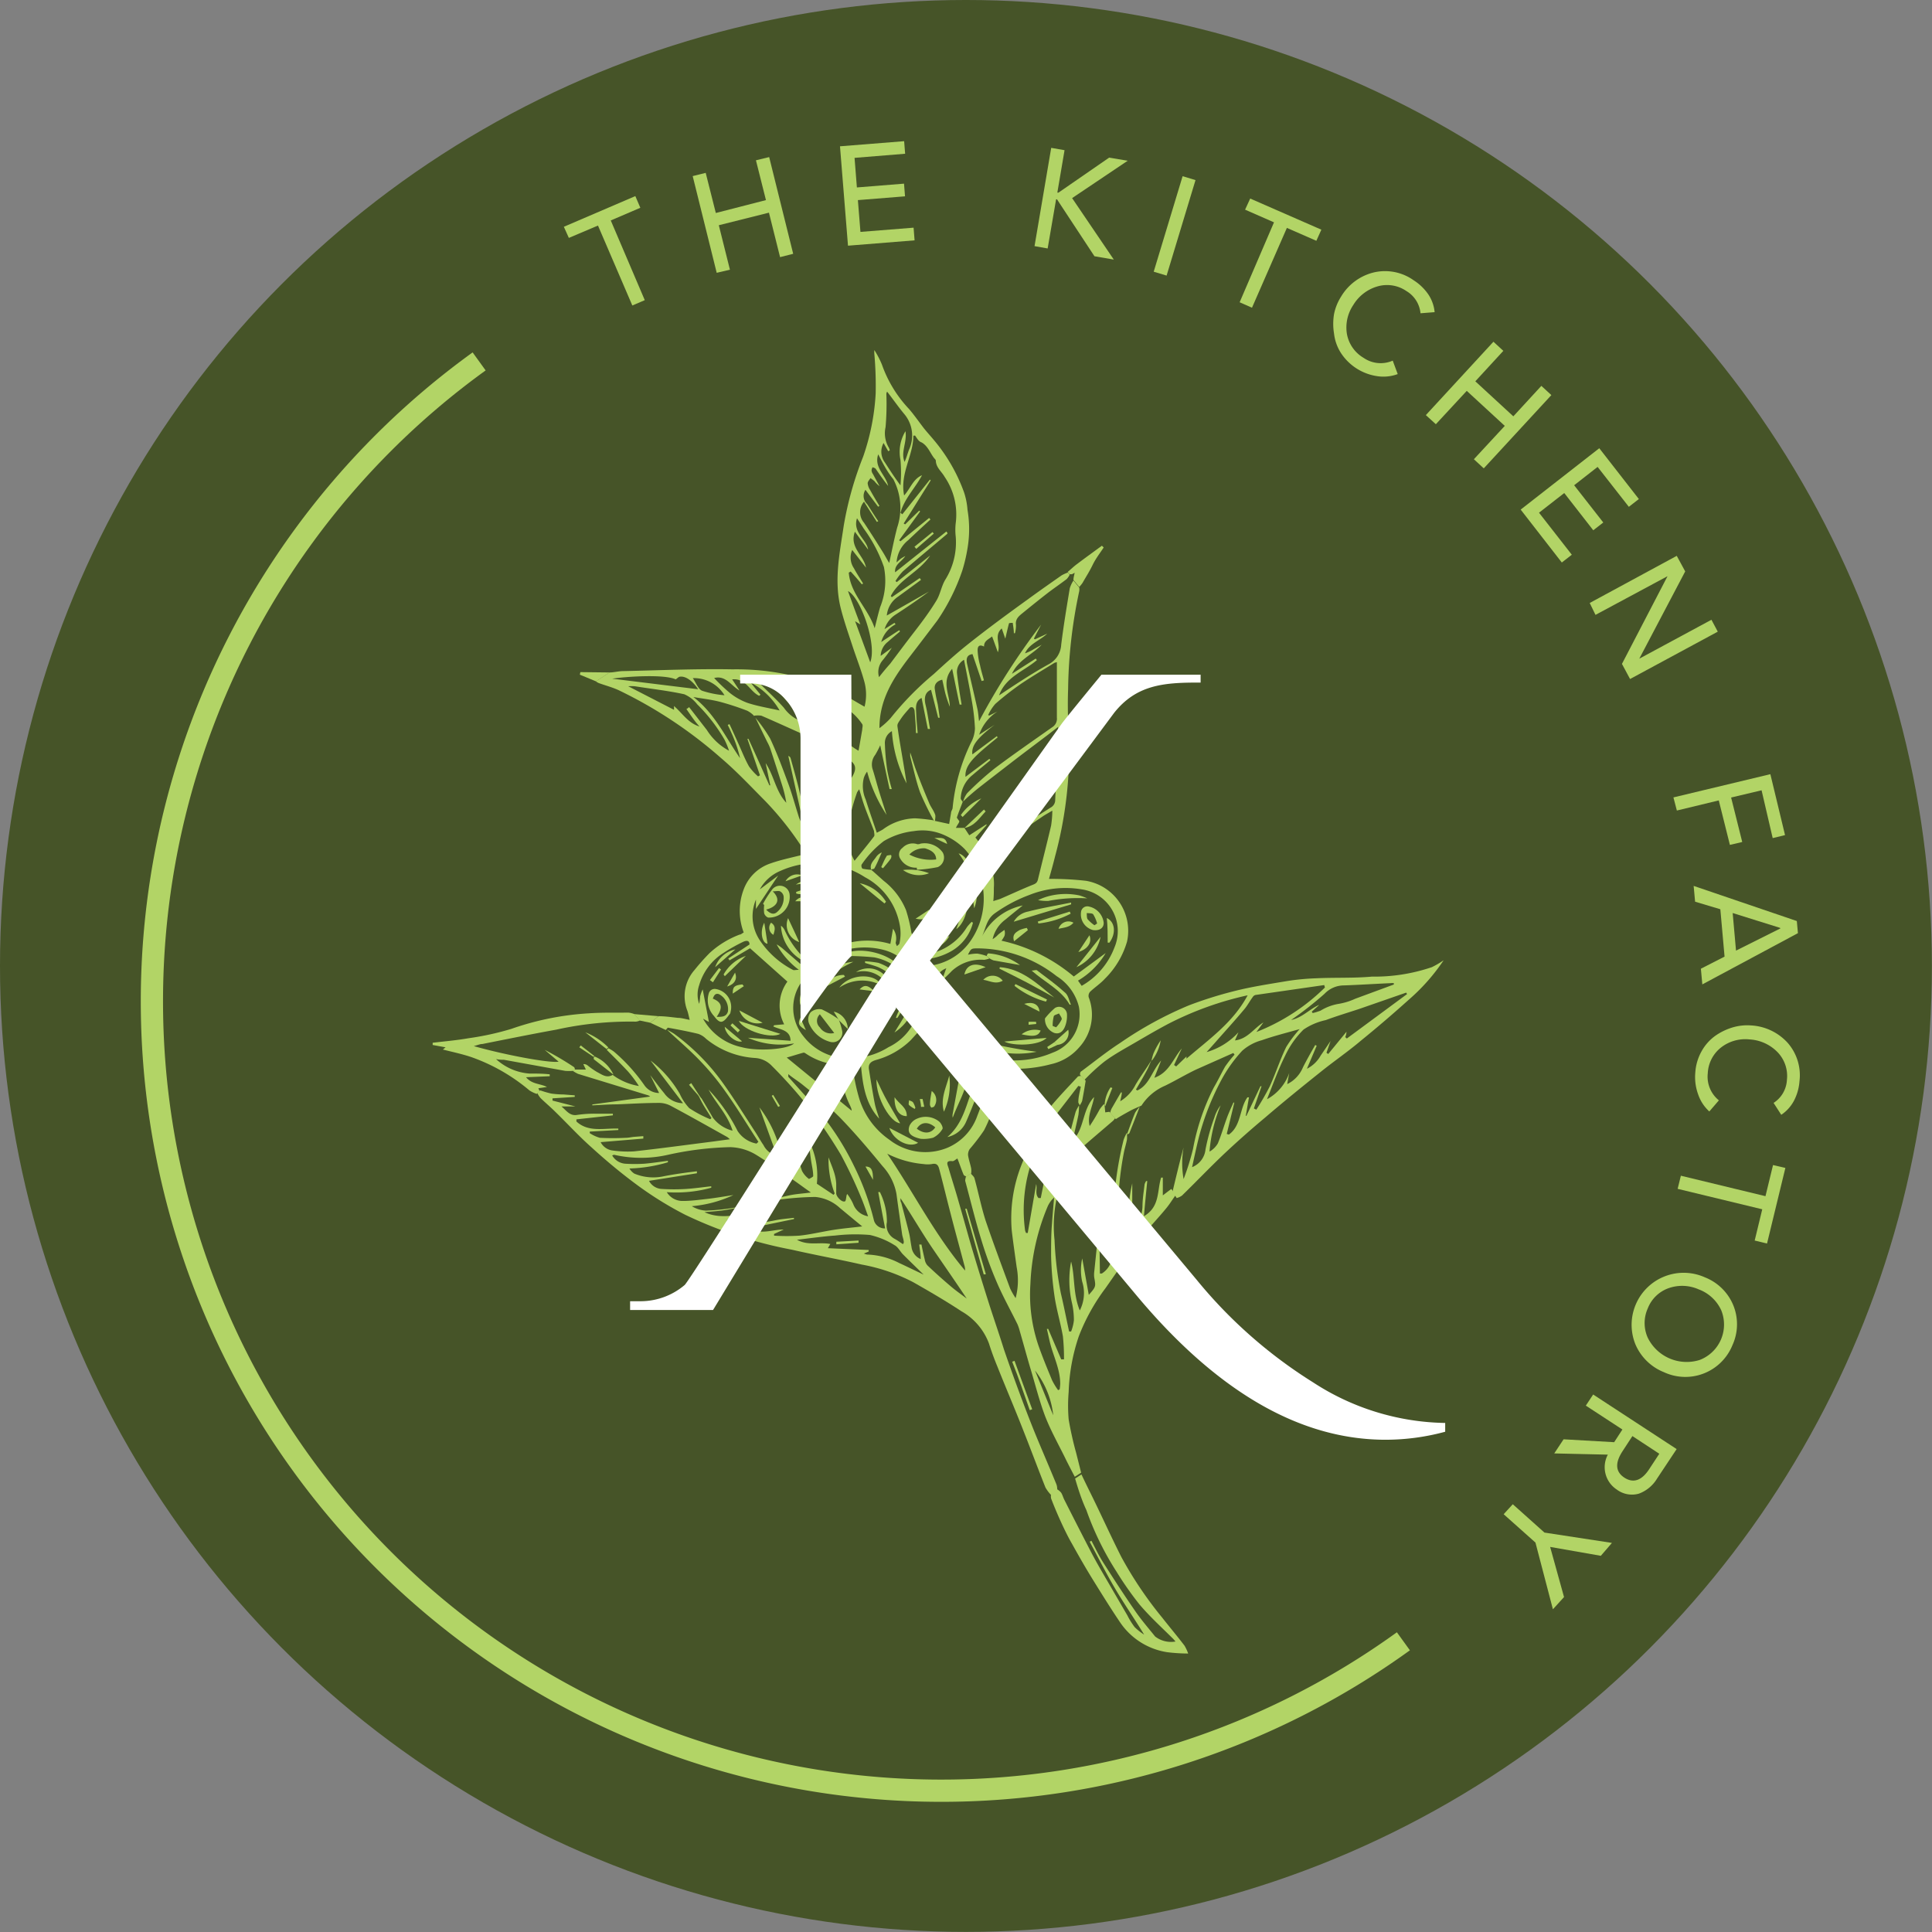 <svg xmlns="http://www.w3.org/2000/svg" xmlns:xlink="http://www.w3.org/1999/xlink" viewBox="0 0 173.79 173.79"><rect x="0" y="0" width="173.79" height="173.79" fill="#808080" stroke="none"/><defs><style>.cls-1{fill:#465428;}.cls-2{clip-path:url(#clip-path);}.cls-3{fill:#b2d466;}.cls-4{fill:none;stroke:#b2d466;stroke-miterlimit:10;stroke-width:2px;}.cls-5{fill:#fff;}</style><clipPath id="clip-path"><circle class="cls-1" cx="86.89" cy="86.89" r="86.89"/></clipPath></defs><g id="Layer_2" data-name="Layer 2"><g id="Layer_1-2" data-name="Layer 1"><circle class="cls-1" cx="86.89" cy="86.89" r="86.89"/><g class="cls-2"><path class="cls-3" d="M59.23 91.41c.59.0 1.17.09 1.75.15.33.0.66.11 1.06.18-.08-.32-.13-.58-.21-.82a3.57 3.57.0 01.64-3.66 19.8 19.8.0 011.36-1.53 8.35 8.35.0 012.7-1.66c.12.0.23-.12.37-.19a5.46 5.46.0 010-3.88 3.89 3.89.0 012.43-2.34c1-.35 2.12-.57 3.19-.85a28.15 28.15.0 00-3.66-4.73c-1.32-1.33-2.6-2.7-4-3.89a40.42 40.42.0 00-9.2-6.1c-.58-.27-1.21-.43-1.81-.65a1.28 1.28.0 01-.25-.15l1.23-.8c.39.0.77-.11 1.15-.12 3.3-.07 6.61-.22 9.92-.16a22.39 22.39.0 018.63 1.58c1.11.48 2.14 1.17 3.24 1.78a4.45 4.45.0 000-2.18c-.3-1.12-.73-2.19-1.09-3.29s-.78-2.29-1.07-3.46c-.6-2.47-.07-4.92.29-7.37a30.49 30.49.0 011.74-6.18 20.68 20.68.0 001.13-5.69 32.84 32.84.0 00-.12-3.57 2.48 2.48.0 010-.34 8.25 8.25.0 01.68 1.3 11.23 11.23.0 002.44 4c.48.56.9 1.17 1.35 1.75.29.36.61.71.9 1.06a15.37 15.37.0 012.7 4.69 6.43 6.43.0 01.31 1.57 10.36 10.36.0 010 3.47 14.49 14.49.0 01-.47 2 18.42 18.42.0 01-2.24 4.48c-.83 1.1-1.66 2.19-2.5 3.28-1.43 1.87-2.72 3.8-2.71 6.41a6.93 6.93.0 001-.9A27.29 27.29.0 0184 60.63c1-.92 2.06-1.88 3.15-2.74 1.75-1.39 3.55-2.71 5.34-4 1-.73 2-1.43 3-2.13a3.68 3.68.0 01.57-.26l.16.2a1.59 1.59.0 01-.27.39c-.57.44-1.17.84-1.74 1.28-.76.59-1.5 1.19-2.24 1.79-.33.27-.65.53-.58 1.05a2.8 2.8.0 01-.09.75H91.2c0-.3-.06-.6-.1-.93-.13.0-.33.0-.34.05-.12.45-.22.9-.33 1.37-.1-.28-.19-.56-.32-.92-.74.66-.07 1.41-.35 2.14-.19-.52-.34-.95-.52-1.42-.31.26-.74.4-.72.91-.37-.19-.59-.09-.58.35a6.15 6.15.0 00.22 1.34c.09.45.23.9.35 1.35l-.21.06c-.27-.81-.55-1.62-.82-2.42-.55.07-.57.47-.49.86.3 1.36.63 2.71.93 4.07.08.36.1.74.15 1.11a63 63 0 015.58-8.69L93 57.45l.1.06L94.2 57c-.65.62-1.6.89-2 1.77a3.68 3.68.0 00.8-.38L93.7 58c-.88.91-2.11 1.38-2.67 2.61l2.14-1.37.1.14c-1.17 1-2.81 1.52-3.4 3.17 1.5-1 2.92-1.94 4.43-2.78a2.12 2.12.0 001.16-1.79c.21-1.69.49-3.38.77-5.06a2.79 2.79.0 01.33-.7l.52.63a1 1 0 010 .33 44.34 44.34.0 00-1 8.81c-.06 1.63.0 3.27.09 4.9A36.35 36.35.0 0194.9 77.06c-.17.7-.37 1.39-.54 2a28 28 0 013.32.17 4.56 4.56.0 013.7 5.47 7.69 7.69.0 01-2 3.35c-.39.43-.9.76-1.32 1.16a.56.56.0 00-.13.49 4.35 4.35.0 01-.85 4.51 4.69 4.69.0 01-2.55 1.52 12.26 12.26.0 01-4.6.33c0 .26-.1.49-.12.71a11.4 11.4.0 01-1.3 4.92 18.07 18.07.0 01-1.28 1.67.91.91.0 00-.15.56c.06.4.2.78.28 1.18a1.79 1.79.0 010 .46l-.44.28c-.08-.06-.21-.09-.24-.17-.2-.47-.37-1-.56-1.46-.17.1-.32.25-.45.24-.68-.08-.42.35-.34.63.29 1 .62 2 .92 3.08.44 1.49.84 3 1.29 4.5s.87 2.85 1.32 4.28 1 3 1.45 4.45c.44 1.28.9 2.57 1.37 3.84s1 2.67 1.55 4 1.22 2.88 1.81 4.32a1.46 1.46.0 01.06.51l-.57.4a3.32 3.32.0 01-.49-.66c-.66-1.66-1.28-3.33-1.94-5-.78-2-1.6-3.91-2.38-5.87-.28-.68-.54-1.38-.76-2.08a5.57 5.57.0 00-2.48-2.9c-1.41-.93-2.87-1.78-4.33-2.61a16.25 16.25.0 00-4.64-1.59c-2.09-.48-4.21-.86-6.3-1.34a38.84 38.84.0 01-9.58-3.14 31.57 31.57.0 01-4.05-2.48c-1.52-1.1-3-2.33-4.37-3.58-1.13-1-2.16-2.13-3.25-3.19-.43-.43-.9-.82-1.33-1.24a2.15 2.15.0 01-.3-.46l.26-.24a9.1 9.1.0 001 .29 8.17 8.17.0 001.11.08l1 .08v.14l-2 .13v.2l2.07.53h-1.26c.47.4.75.87 1.41.76a10.8 10.8.0 011.61-.11c.54.0 1.07.0 1.6.0v.15l-3.28.36v.19c1.08 1 2.48.59 3.77.64v.13l-2.57.14v.14a3.23 3.23.0 00.91.42 22.44 22.44.0 002.32.0c.27.0.53-.07.8-.09l.79-.06v.22l-3.84.32a1.4 1.4.0 001 .74 9.74 9.74.0 002 .09c2.36-.26 4.71-.58 7.07-.88l1.55-.21a1.84 1.84.0 00-.23-.2c-1.69-.94-3.38-1.9-5.09-2.81a2.27 2.27.0 00-1-.26c-1.29.0-2.57.08-3.85.13-.74.0-1.47.06-2.2.09v-.08l5.21-.71-.15-.1L52 96.6a3.17 3.17.0 01-.47-.27l.17-.12h1l-.23-.49a.55.55.0 01.39.12 7 7 0 00.86.6c.43.22.86.57 1.39.25h0a5.44 5.44.0 002.36 1 10.79 10.79.0 00-1-1.33c-.62-.66-1.26-1.29-1.89-1.92l.15-.15a4.19 4.19.0 01.5.31 16 16 0 012.72 3 1.62 1.62.0 001.34.72l-.8-1.61c.46.6.84 1.13 1.26 1.63a2.1 2.1.0 001.69.9l-2.92-3.84a10.18 10.18.0 012.63 3A4.68 4.68.0 0062 99.68a10.65 10.65.0 001.89 1l.11-.11c-.22-.36-.46-.72-.68-1.09s-.35-.65-.52-1l.32.35c.34.57.68 1.14 1 1.7a3.18 3.18.0 001.78 1.18c-.47-1.49-1.52-2.48-2.16-3.7a15.56 15.56.0 012.61 3.73 2.6 2.6.0 001.7 1.13s.07-.06.17-.16c-1-1.52-1.93-3.08-3-4.57A23.27 23.27.0 0063 95.45c-.95-1-2-1.88-3-2.82a6.84 6.84.0 01.65.37 19.67 19.67.0 014.39 4.44c1 1.4 1.94 2.91 2.89 4.37.26.4.48.81.75 1.2a1.79 1.79.0 001 .89l.15-.09-1.52-4.2a10.73 10.73.0 012 4.43 1.31 1.31.0 001.27 1l-.72-3 .23-.06c.16.44.34.88.48 1.34.2.65.33 1.33.57 2a2.07 2.07.0 00.63.73s.39-.18.38-.26c0-.51-.14-1-.21-1.53s-.1-.75-.14-1.13H73a6.92 6.92.0 01.48 3.35l1.5 1 .1-.13a8.65 8.65.0 01-.55-3.24c.21.58.4 1 .54 1.49a3.77 3.77.0 01.15.89c0 .29.0.58.0.86s.5.82.77.72c.11.0.12-.37.17-.57l.05-.1a4.54 4.54.0 01.54.91 1.73 1.73.0 001.34 1.1c-.2-.55-.35-1-.56-1.52a41.79 41.79.0 00-1.88-4 44.75 44.75.0 00-3.12-4.56 42.16 42.16.0 00-3.1-3.45 2.27 2.27.0 00-1.5-.71 7.7 7.7.0 01-4.41-1.72 1.86 1.86.0 00-.71-.45c-.9-.22-1.82-.39-2.74-.56.0.0-.12.14-.18.21L58.5 92zm13.87-29-1.36-.55v.1l.9 1.34-.11.07c-.82-.58-1.15-1.81-2.5-1.86l1.27 1.75-.15.12c-.93-.69-1.35-2.13-2.9-2 0 .07.09.1.14.15.71.7 1.45 1.38 2.12 2.13A3.35 3.35.0 0072 64.85a8 8 0 011.21.6l2 1a2.14 2.14.0 00-.08-.34 9.48 9.48.0 00-2-3.71 2.55 2.55.0 01.52.45c.52.76 1 1.54 1.5 2.31.36.55.68 1.13 1.08 1.64a4.89 4.89.0 001 .73c.13-.73.23-1.31.33-1.89.0-.17.08-.38.0-.5a5 5 0 00-1.88-1.68c.36.71.64 1.29.93 1.87a18.58 18.58.0 00-1.4-1.87 3.21 3.21.0 00-1.74-1.22C73.24 62.23 73.06 62.16 73.1 62.45zm-5.31 1.94a2.31 2.31.0 00-.58-.42 24.15 24.15.0 00-2.45-.8c-.78-.2-1.59-.29-2.39-.43 1.92 1.46 2.88 3.61 4.2 5.5a11.14 11.14.0 00-.47-1.55c-.19-.49-.42-1-.64-1.44l.16-.07c.26.55.51 1.11.76 1.66.33.72.61 1.46 1 2.15a5.22 5.22.0 00.81.89l.17-.1c-.37-1.09-.75-2.19-1.13-3.28h.1q.95 2.1 1.88 4.18h.08l-.42-2c.76 1.14.91 2.55 1.86 3.57a10.52 10.52.0 00-.38-1.59c-.35-1.1-.7-2.21-1.07-3.31a4.35 4.35.0 00-.27-.58l-1.06-2.17a13.35 13.35.0 011.33 1.88c.59 1.26 1.08 2.57 1.56 3.87.38 1 .67 2.08 1 3.12a3.2 3.2.0 00.17.43l.19-.06Q71.56 70.9 70.91 68a.31.31.0 01.21.21c.26.94.53 1.88.76 2.83.27 1.15.48 2.33.77 3.48a6.67 6.67.0 00.59 1.2l.21-.07c-.26-1.48-.52-3-.79-4.43h.13A17.85 17.85.0 0174 77h.53a3.61 3.61.0 00.3-.69A3.55 3.55.0 0075.08 75c-.2-1.32-.47-2.64-.77-4s-.64-2.51-1-3.75a1.46 1.46.0 00-.75-1.06c-1.36-.6-2.7-1.22-4.07-1.81A2.07 2.07.0 0067.79 64.39zM86.64 72.1a2.18 2.18.0 01.36-.75 27.9 27.9.0 012.5-2.25c1.69-1.27 3.43-2.47 5.16-3.69a.89.89.0 00.41-.85c0-1.07.0-2.14.0-3.21.0-.59.0-1.17.0-1.79l-.21.06c-1 .62-2 1.21-3 1.88a25.58 25.58.0 00-2.33 1.82 4.08 4.08.0 00-.64 1l.09.05.75-.37a4 4 0 00-1.65 2.09l1.39-.89c-1.55 1.18-2.11 1.88-2 2.66l2.2-1.64.07.11c-.61.51-1.24 1-1.82 1.55-.84.8-1.12 1.38-1.07 2L89 68.26l.09.12c-.53.45-1.08.88-1.6 1.33a2.83 2.83.0 00-1.07 2.1c0 .11.12.22.18.32-.18.47-.37.94-.53 1.42.0.0.11.17.2.28s-.15.33-.28.64h.76v0l.44.67 1.55-1v.09l-1 1.11 1 1.24c.86-.63 1.69-1.27 2.54-1.85 1.06-.72 2.14-1.39 3.22-2.08a.77.77.0 00.42-.68c.05-1.39.14-2.78.21-4.17.0-.76.0-1.53.06-2.42l-.93.72c-1.13.86-2.26 1.7-3.37 2.56s-2 1.54-3 2.33C87.43 71.37 87 71.74 86.64 72.1zm-8.27 6.14c.38.32.74.66 1.13 1a6.4 6.4.0 012 2.63 13.88 13.88.0 01.48 2c0 .11.15.27.25.28a2.65 2.65.0 002.66-.84 1.24 1.24.0 01.33-.21l.09.17c-.73 1.34-2 1.37-3.36 1.32.0.1-.07.17-.09.25a2.25 2.25.0 000 .26 6.8 6.8.0 003.54-.91 2 2 0 01-1.52 1.09 15.07 15.07.0 01-1.91.2 1.4 1.4.0 00-.33.19c.11.08.22.21.34.22a5.25 5.25.0 005-2.49 3.89 3.89.0 01.43-.48l.11.09a4.13 4.13.0 01-2 2.58 5.61 5.61.0 01-3.32.68c.25.27.53.65.79.64a5.26 5.26.0 004.25-2.18 6.67 6.67.0 00-.46-8.35A6 6 0 0084.65 75a4.77 4.77.0 00-2.44-.24 6.74 6.74.0 00-2.71.9 9.07 9.07.0 00-2 2.12.41.41.0 00.08.36A5 5 0 0078.37 78.24zM88.76 86l.25.22a2.81 2.81.0 01-.48.12 3.86 3.86.0 00-2.91 1c-.28.3-.59.58-.92.91l.42-1.15a1.58 1.58.0 00-1 1.2 4.6 4.6.0 000 1.29 5.06 5.06.0 003 4.74 8.68 8.68.0 007.57.36 3.67 3.67.0 002.36-4.13 4.52 4.52.0 00-2-2.75A11.61 11.61.0 0088 85.31c-.64.0-.64.0-.93.57a4 4 0 01.83-.1A4.23 4.23.0 0188.76 86zM84 73.82l1.38.3c.06-.34.11-.66.17-1 0-.15.12-.28.14-.43a17.15 17.15.0 011.64-5.86 2.94 2.94.0 00.37-1.3 18.71 18.71.0 00-.3-2.58c-.2-1.19-.45-2.37-.68-3.6a1.24 1.24.0 00-.63 1.25c.06.58.15 1.14.23 1.71l.18 1.07h-.18c-.22-1-.43-2.07-.67-3.22-1 1.16-.22 2.3-.21 3.41a10.24 10.24.0 01-.4-1.18c-.1-.41-.18-.81-.28-1.25-.46.11-.71.39-.68.79a14.19 14.19.0 00.27 1.42c.07.4.12.81.18 1.21h-.14c-.21-.83-.42-1.67-.64-2.51-.52.2-.65.7-.49 1.36s.27 1.44.4 2.16h-.2c-.19-.93-.37-1.85-.56-2.79-.62.33-.5.92-.48 1.46s.08 1.13.13 1.7h-.16c0-.67-.07-1.34-.12-2a.48.48.0 00-.15-.3.3.3.0 00-.25.0c-.28.32-.57.63-.82 1s-.35.49-.32.71c.17 1.25.4 2.48.6 3.72.08.47.15.94.22 1.4a11.77 11.77.0 01-1.32-4.7 1.2 1.2.0 00-.63 1.15 20.69 20.69.0 00.21 2.36 16.81 16.81.0 00.41 1.7h-.2c-.28-1.28-.55-2.56-.84-3.94a9.23 9.23.0 01-.45.86 1.41 1.41.0 00-.22 1.34c.2.63.36 1.26.55 1.89s.46 1.44.69 2.17A13.28 13.28.0 0178 69.41a1.89 1.89.0 00-.3.58 3 3 0 00.17 1.92c.31 1 .67 2 1 3 .26-.14.41-.21.55-.3a5.05 5.05.0 012.89-1 15.41 15.41.0 011.65.18zM68 80.92a3.89 3.89.0 00.32 3.62 8 8 0 003 2.7c.09.06.26.0.54.0a7.16 7.16.0 01-2-2.29 3.72 3.72.0 01.64.46c.48.42 1 .86 1.45 1.26.09.08.28.0.43.0v-.17a3.79 3.79.0 01-2.13-3.23 1 1 0 01.33.4 8.51 8.51.0 001.82 2.58c.07.06.23.0.34.07a1.3 1.3.0 000-.34 4.77 4.77.0 00-.23-.55c.82.47.8.42 1.57.11a17.13 17.13.0 012.4-.76 7.26 7.26.0 013.61.13c.09-.48.16-.92.24-1.37a1.5 1.5.0 01.24 1.25c0 .1.07.21.11.32.08-.08.21-.16.23-.25a4.11 4.11.0 000-1.78 6.07 6.07.0 00-3.1-4.17 8 8 0 00-7.61-.57A3.72 3.72.0 0068.35 80L70 78.76l-2 3zM83.36 92c-.51.55-1 1.09-1.45 1.58a7.16 7.16.0 01-3.08 1.76c-.52.15-.75.37-.66.89.16 1 .32 2 .51 3 .09.47.27.93.41 1.4-1.28-1.38-1.49-3.13-1.65-4.87-.72.0-.78.0-.68.62a16.8 16.8.0 00.56 2.53A7 7 0 0080 102.52a5.24 5.24.0 005.26.71 4.85 4.85.0 002.66-2.88 11.59 11.59.0 00.85-4c0-.52-.18-.66-.65-.66.0.14-.07.27-.1.39s-.09.24-.15.42c-.28-1.25-.28-1.25-.85-1.25.44 2-.69 3.57-1.32 5.29a.82.82.0 010-.35c.28-1.55.58-3.09.83-4.64.11-.69.0-.78-.79-1l-.21.85h-.15c-.16-.24-.44-.48-.45-.72a1.83 1.83.0 00-.74-1.45 2 2 0 01-.39-.59zm-.71-1.2a4.42 4.42.0 00-3.19-5.36 6.75 6.75.0 00-7.37 2.91 4 4 0 00.17 4.85 5.09 5.09.0 004.09 2 6.58 6.58.0 003.57-1A5 5 0 0082.65 90.76zm-.36-51.61h-.13c0 1.8-1.23 3.41-.83 5.38.58-.65.81-1.49 1.61-1.82-.61 1.15-1.59 2.1-1.94 3.38l.17.13 2.48-3.12.07.07-2.43 3.88.13.08 1.27-1.24.08.07L80.88 48.6l.12.09 2.58-2.1.12.14c-.68.62-1.36 1.25-2 1.86a2.79 2.79.0 00-1.05 2c.19-.17.28-.26.39-.34a3.1 3.1.0 01.4-.23c-.35.52-1 .77-.92 1.46l4.61-3.67.09.12s0 .06.0.08c-1.33 1.13-2.68 2.24-4 3.38a5 5 0 00-.67.88l.12.09 3-2.39c-1 1.5-2.75 2.11-3.54 3.64l.09.11L82.73 52l.12.16c-.69.51-1.37 1-2.08 1.52a2.29 2.29.0 00-1 1.69l3.8-2.16c-1 .74-2 1.42-3 2.07a2.4 2.4.0 00-1 1.31l.89-.56.1.13a2.57 2.57.0 00-1.29 1.59c.59-.39 1.1-.73 1.62-1.06l.07.11c-.36.31-.74.62-1.1.94A1.66 1.66.0 0079.22 59l1-.73a11.78 11.78.0 01-.86 1.17 1.64 1.64.0 00-.29 1.47c.33-.42.65-.81 1-1.2.75-1 1.5-2 2.22-2.93s1.36-1.8 1.94-2.75c.35-.57.45-1.3.8-1.88a6.34 6.34.0 00.94-3.89 5.35 5.35.0 010-1.2 6 6 0 00-1-4.17c-.27-.48-.77-.83-.79-1.45.0-.08-.1-.17-.16-.24-.36-.47-.55-1.07-1.11-1.4C82.6 39.7 82.47 39.38 82.29 39.15zm-19.6 66.21v.14l-4.31.68a1.37 1.37.0 001.17.73 17.47 17.47.0 002.17.0c.76-.05 1.51-.16 2.26-.24v.13a11.84 11.84.0 01-4 .4 1.65 1.65.0 001.45.79c.72.0 1.44-.1 2.16-.18s1.59-.23 2.38-.35a10.94 10.94.0 01-3.74 1 2.73 2.73.0 001.28.4 20.7 20.7.0 003.14-.37c1.46-.28 2.89-.69 4.34-1 .59-.13 1.21-.16 1.95-.26-.61-.43-1.12-.81-1.64-1.17-1.07-.74-2.12-1.5-3.22-2.18a4.73 4.73.0 00-2.39-.73 28.59 28.59.0 00-5.61.69 10.89 10.89.0 01-4.82.0s-.1.0-.19.06a1.48 1.48.0 001.18.74 13.91 13.91.0 001.71.0c.71-.06 1.41-.17 2.12-.26v.13a13.31 13.31.0 01-3.46.56 1.39 1.39.0 00.44.46 4.42 4.42.0 002.64.24C60.72 105.61 61.7 105.48 62.69 105.36zM97.3 88.68a6.69 6.69.0 002.94-3.43A3.79 3.79.0 0097.3 80a8.75 8.75.0 00-4.72.51 13.12 13.12.0 00-3.07 1.63c-.82.57-.83 1.45-1.23 2.2A5.33 5.33.0 0192 81.45c-.47.38-1 .8-1.55 1.26a3 3 0 00-1.16 1.77 2.09 2.09.0 00.49-.4c.18-.16.38-.29.57-.43a.86.86.0 010 .55 3.26 3.26.0 01-.26.42 15.07 15.07.0 016.5 3.22l2.87-2.11a7 7 0 01-2.49 2.48zM70.54 92.14a3.66 3.66.0 01.29-3.84l-3.36-3-1.85 1.09-.11-.17 1.91-1.26c0-.42-.33-.35-.57-.24a15.06 15.06.0 00-1.77 1 5.12 5.12.0 00-2.19 2.91 2.58 2.58.0 000 1.67 3.85 3.85.0 00.09-.67 3 3 0 01.23-.63l.56 2.93-.53-.3a5.22 5.22.0 003.49 2.57c1.38.38 4.1.22 4.7-.34a7.23 7.23.0 01-4.15-.51l3.83.27c0-1-1-1-1.55-1.29l.08-.11zm.88 17.41v.11l-3.78.78v.16c.92.43 1.87.0 2.86.0l-.87.4v.15a17.57 17.57.0 002.29.0c1.05-.11 2.09-.37 3.13-.53.79-.12 1.58-.19 2.51-.3-.74-.6-1.38-1.14-2-1.65a3.78 3.78.0 00-2.22-1 26.51 26.51.0 00-3.77.32c-1.38.21-2.73.57-4.11.82-.69.13-1.4.16-2.09.23 1.74.8 3.48.0 5.23.0l-3.2.71V110a3.31 3.31.0 001.86.25c.77-.13 1.52-.31 2.28-.44C70.2 109.66 70.81 109.62 71.42 109.55zm9.81 2.37.07-.15c0-.24-.11-.48-.15-.73-.17-1.21-.35-2.43-.51-3.64a5 5 0 00-1.25-2.5c-1.23-1.5-2.5-3-3.85-4.39-1-1-2.18-2-3.29-2.89-.42-.35-.9-.63-1.34-1 0 .14.0.2.0.24.89 1 1.79 2 2.67 3a24.43 24.43.0 013.23 5 23.6 23.6.0 011.81 4.94 1 1 0 001 .7c-.21-1.09-.42-2.18-.62-3.27h.15a6 6 0 01.63 2.7 1.37 1.37.0 00.7 1.51C80.77 111.6 81 111.77 81.23 111.92zm13.43-39c-.38.23-.66.37-.91.55-1.48 1-3 2.1-4.44 3.14-.36.26-.55.52-.3 1a4.69 4.69.0 01.39 2.25c0 .38.0.75-.05 1.2.28-.1.49-.14.69-.23.95-.41 1.89-.85 2.86-1.24.26-.1.39-.19.46-.45.39-1.62.81-3.24 1.19-4.87A9.45 9.45.0 0094.66 72.93zM79.81 103.78c2.37 3.49 4.27 7.28 7 10.51a1.38 1.38.0 00-.07-.5c-.41-1.55-.84-3.1-1.24-4.66-.34-1.3-.65-2.61-1-3.92-.08-.34-.21-.61-.67-.5a2.43 2.43.0 01-.76.0A8.86 8.86.0 0179.81 103.78zM79 40.87c-.41 1.19.69 1.85.89 2.84-.4-.5-.75-1-1.12-1.54-.06-.08-.19-.1-.28-.14a.69.69.0 00-.09.3.68.68.0 00.13.32c.19.36.39.72.59 1.08a2 2 0 01-.46-.45 3.38 3.38.0 00-.36-.27c-.09.15-.25.31-.25.46a1.31 1.31.0 00.21.59c.27.49.57 1 .85 1.45l-.12.07-1.14-1.52A1 1 0 0078 45.34c.33.5.63 1 1 1.54l-.12.07-1.16-1.82a1.45 1.45.0 000 1.89c.58.87 1.13 1.74 1.68 2.62.22.35.4.71.59 1 .23-1.06.44-2.13.71-3.17a5.57 5.57.0 00-.34-4.36C79.78 42.41 79.4 41.64 79 40.87zm-2.34 8.6a1.7 1.7.0 00.15 1.64c.25.47.55.92.83 1.38l-.12.07c-.32-.39-.65-.77-1-1.15l-.17.1c.15 1.92 1.72 3.18 2.33 5 .18-.72.32-1.31.49-1.89A6.3 6.3.0 0079.51 51a13.17 13.17.0 00-1.82-3.46c-.18-.29-.37-.57-.6-.92-.41 1.29.87 1.89 1 2.82l-1.19-1.61c-.52 1.42.8 2.11 1 3.23zM81 43.66a13.24 13.24.0 000-2.29 3.58 3.58.0 01.45-2.58c.16 1-.45 1.88-.08 2.76.17-.36.26-.74.4-1.1a3 3 0 00-.44-3.22c-.53-.64-1-1.32-1.53-2a.56.56.0 00-.07.19 24.12 24.12.0 01-.07 3 2.53 2.53.0 00.3 1.86 1.55 1.55.0 01.08.23l-.14.08-.42-.74a1.62 1.62.0 00.12 1.75C80 42.21 80.41 42.87 81 43.66zm2.09 71c-.68-.66-1.28-1.24-1.87-1.83-.26-.27-.44-.66-.75-.82a7.12 7.12.0 00-2.22-.92 15.41 15.41.0 00-3.11.05c-1.12.08-2.23.24-3.45.38 1 .56 2 .19 3 .38l-.22.38 3.67.16v.14l-.43.18a1.57 1.57.0 00.28.09 6.75 6.75.0 012.89.76l.37.17zm-21.3-50.9.2-.15 1.59 2.05a5.32 5.32.0 002 1.87 7.26 7.26.0 00-.41-1 15.09 15.09.0 00-2.45-3.17 2.94 2.94.0 00-1.17-.91c-1.47-.32-3-.49-4.45-.72a4.46 4.46.0 00-.59.0l4.12 2.12v-.34c.76.65 1.26 1.53 2.29 1.84C62.47 64.86 62.11 64.31 61.74 63.77zM76.61 99.91c0-.17-.09-.33-.15-.48a7.33 7.33.0 01-.78-3.35c0-.1-.22-.29-.34-.3a6 6 0 01-2.75-.94c-.1-.06-.23-.17-.31-.15-.53.14-1 .3-1.51.44zM81 107.78c0 .22.0.31.07.4.23.91.48 1.81.7 2.72.1.41.14.84.22 1.25a1.37 1.37.0 00.83 1.11c0-.48-.09-.89-.13-1.31h.2c.09.45.18.89.29 1.33a1.07 1.07.0 00.24.54c.69.66 1.41 1.3 2.14 1.92.44.37.91.7 1.4 1.07-1-1.5-2-2.94-3-4.4S82.07 109.39 81 107.78zM73.45 66.69c.06.2.09.33.13.45a13.59 13.59.0 01.57 1.5c.36 1.33.67 2.67 1 4a5.52 5.52.0 00.22.65c.56-1.2-.12-2.24.0-3.19l.49 1.18c.28-.49.48-.9.72-1.28.55-.87.45-1.31-.43-1.81S74.43 67.23 73.45 66.69zM77.29 71a2.78 2.78.0 00-.19.27 19.8 19.8.0 00-.61 2.07 5.05 5.05.0 00.38 4.09c.59-.73 1.19-1.45 1.75-2.19.08-.1.0-.34.0-.49-.28-.75-.59-1.49-.86-2.24C77.58 72 77.45 71.52 77.29 71zM65.86 61.11l.66 1c-.76-.42-1.23-1.39-2.28-1.12a16.12 16.12.0 001.41 1.34 5.63 5.63.0 001.6.9c.91.3 1.86.45 2.88.68a6.58 6.58.0 00-2.61-2.52c.29.37.59.73.89 1.1l-.12.1C67.44 62.2 67.12 61 65.86 61.11zm12.42-1.53c.63-1.64-.88-5.85-2-6.41.36 1 .72 2 1.11 3l-.47-.29zM62.8 62c-.48-.74-1.12-1.2-1.63-1.13-.12.0-.23.14-.39.24-1.07-.49-4.57-.24-5.71-.06zM62.32 61c.29.42.48 1 .85 1.14a8.74 8.74.0 002 .4A3.22 3.22.0 0062.32 61zM76 75.83h-.17c0 .35.0.7.0 1s.07.5.62.47z"/><path class="cls-3" d="M86.89 105.84l.44-.28c.11.15.29.27.33.44.35 1.26.6 2.55 1 3.8.68 2 1.45 4.06 2.2 6.09a6.36 6.36.0 00.5.88 6.33 6.33.0 00.09-2.8c-.15-1.09-.31-2.18-.44-3.28a13.07 13.07.0 01.8-5.71 33.18 33.18.0 011.36-3.06l1.09-.73c-.06.15-.09.32-.16.47a25 25 0 00-1.14 2.4 13.57 13.57.0 00-.75 6.62 1.09 1.09.0 00.09.23h.15c.25-1.47.51-2.94.76-4.4.11.44-.13.89.21 1.26h.2c.28-1.39.55-2.78.83-4.17h.16l-.14 1.73c.88-.7.71-1.78 1.13-2.67.0.32.0.58.06.84.16-.07.21-.13.23-.21.29-1.09.57-2.19.87-3.28a3.28 3.28.0 01.31-.58v-.06a8.87 8.87.0 01-.06.9c-.14.69-.31 1.38-.46 2.07h.16c.83-1.06.7-2.58 1.71-3.66-.15.92-.64 1.7-.4 2.61a16.53 16.53.0 00.9-1.5 4.12 4.12.0 01.38-.47l.06.09.06.65.38-.05.51.57a1.43 1.43.0 01-.19.24c-.87.75-1.76 1.5-2.63 2.26a7.59 7.59.0 00-1.94 3 12 12 0 00-.69 5.47 31 31 0 00.57 4.8c.27 1.13.49 2.28.74 3.42h.18a3.85 3.85.0 00.25-1 7 7 0 00-.16-1.51 9 9 0 01-.09-3.78c.36 1.37.16 2.89.78 4.4a3.41 3.41.0 00.22-2.58 4.81 4.81.0 010-2.1l.59 3.28c.65-.74.64-.74.49-1.57a2.1 2.1.0 010-.5l.45-4.34.06 4.49h.17a2 2 0 00.91-1.36c.07-1.11.08-2.21.11-3.32a31.89 31.89.0 01.94-7.34 3.77 3.77.0 01.3-.65.14.14.0 000 .06 2.82 2.82.0 010 .58c-.07.36-.18.72-.26 1.08a29.15 29.15.0 00-.52 6.85c0 .59.0 1.19.0 1.9a3.39 3.39.0 00.93-2.69 12.54 12.54.0 01.33-3.22c0 1.46.0 2.89.0 4.32a3.57 3.57.0 00.92-2.23c0-.67.11-1.33.19-2a1 1 0 01.14-.3h.1c-.1 1-.2 2-.3 3.16 1.47-.85 1.17-2.31 1.55-3.47h.15c0 .51.0 1 0 1.6.3-.23.53-.41.77-.58l.38.56c-.29.4-.55.83-.87 1.21-.72.88-1.53 1.7-2.21 2.61-1.11 1.49-2.14 3-3.23 4.55a17.83 17.83.0 00-2.4 4.33 17.24 17.24.0 00-.91 5 14.57 14.57.0 000 2.47 30.13 30.13.0 00.67 3l.45 1.79-.57.37c-.31-.59-.62-1.18-.91-1.78-.61-1.23-1.28-2.43-1.77-3.7-.54-1.44-.92-3-1.36-4.43-.31-1.06-.6-2.13-.91-3.2a4.11 4.11.0 00-.21-.62c-.6-1.22-1.26-2.4-1.8-3.64a35.78 35.78.0 01-1.41-3.82c-.56-1.8-1-3.62-1.49-5.44A1.85 1.85.0 0186.89 105.84zm8.57 16.44h.25a18 18 0 00-.1-2.08c-.21-1.2-.57-2.38-.75-3.58a30.11 30.11.0 01-.31-3.67c0-1 0-1.92.08-2.89.05-.78.13-1.56.19-2.34a2.49 2.49.0 00-.56.76 19.91 19.91.0 00-1.57 7A14.2 14.2.0 0093.4 121c.37 1.06.8 2.1 1.23 3.14a6.12 6.12.0 00.55.91l.14-.07a4.23 4.23.0 00.05-.5c0-1.34-.64-2.52-.94-3.79-.09-.38-.17-.77-.26-1.15h.12zm-.72 5a7.9 7.9.0 00-1.64-4C93.65 124.61 94.2 126 94.74 127.3z"/><path class="cls-3" d="M100.37 100.67l-.51-.57a2.17 2.17.0 01.12-.36l.67-1.16.18-.31h.08c0 .25-.09.5-.14.79a3.65 3.65.0 001.38-1.49c.45-.76 1-1.49 1.44-2.23h0c-.14.3-.25.62-.41.91-.31.59-.65 1.17-1 1.76l.13.08c1.1-.52 1.31-1.77 2.14-2.7-.22.58-.4 1-.61 1.56 1.35-.48 1.69-1.75 2.47-2.64-.24.5-.47 1-.7 1.49l.19.13.93-.9v0a1.68 1.68.0 000 .2c2-1.73 4.19-3.24 5.5-5.7a29.33 29.33.0 00-7.16 2.58c-1 .53-1.94 1.08-2.9 1.64s-2 1.12-2.86 1.77a17.66 17.66.0 00-1.75 1.61c-.13-.15-.27-.29-.41-.44.0-.11.0-.27.13-.33 1.16-.86 2.28-1.77 3.49-2.55a33.49 33.49.0 016.19-3.38A36.16 36.16.0 01111 89.16c1.56-.4 3.17-.64 4.77-.91A21.6 21.6.0 01118.4 88c1.68-.08 3.36.0 5-.15A16.07 16.07.0 00128.8 87a8.21 8.21.0 001.06-.62 17.76 17.76.0 01-3.15 3.56q-2.1 1.89-4.29 3.67c-1.18 1-2.43 1.85-3.62 2.81-1.69 1.35-3.37 2.71-5 4.11q-1.87 1.56-3.65 3.23c-1.3 1.23-2.54 2.53-3.82 3.78a1.53 1.53.0 01-.48.23l-.38-.56c.34-1.42.68-2.84 1-4a8 8 0 000 2.85 22.63 22.63.0 00.85-2.73 20.09 20.09.0 011.88-5.53c.36-.61.66-1.25 1-1.85a10.9 10.9.0 01.85-1.08l-.11-.15c-1.12.5-2.25 1-3.35 1.49-.94.45-1.86 1-2.78 1.45a4.76 4.76.0 00-2.13 1.79c-.32.15-.67.28-1 .46S100.8 100.39 100.37 100.67zm16.54-8.1c-1.2.34-2.32.62-3.4 1a4.39 4.39.0 00-1.76.94 12.59 12.59.0 00-1.88 2.63 23.49 23.49.0 00-2 5.06c-.24.93-.43 1.86-.64 2.79a1.92 1.92.0 001.21-1.6 18.9 18.9.0 01.8-2.87 3.34 3.34.0 01.56-1.09 13.67 13.67.0 00-1 4.16 2 2 0 00.75-.74c.31-.74.53-1.52.81-2.28.17-.47.39-.93.59-1.39h.08c-.22.94-.45 1.88-.68 2.82l.19.06c1.13-.81.94-2.33 1.67-3.35h.14c-.1.55-.19 1.11-.29 1.66h.06l1.26-2.66h.1l-.69 2 .22.11a23.24 23.24.0 001.21-2.1c.53-1.16.92-2.39 1.48-3.54A11.28 11.28.0 01116.91 92.57zm4.13.74.11.11 5.42-4-.08-.13-4.23 1.47c-1 .33-2 .63-3 1a5.73 5.73.0 00-2 .85 8.19 8.19.0 00-1.66 2.36c-.63 1.26-1.1 2.6-1.63 3.91a4.28 4.28.0 002-2.36c-.06.33-.12.65-.18 1A2.93 2.93.0 00117.21 96c.35-.69.73-1.36 1.1-2l.13.07-.88 2.07a2.92 2.92.0 001.24-1.19c.3-.43.59-.87.89-1.31l-.37 1.06.16.11 1.64-2C121.11 93 121.07 93.17 121 93.31zm-1.86-4.48-.06-.22-6.18.89a.42.42.0 00-.26.2c-.24.32-.43.68-.68 1-.83 1-1.67 1.92-2.51 2.87-.31.36-.63.71-.95 1.07a6.21 6.21.0 002.86-1.78c-.11.27-.2.47-.31.73 1.15-.14 1.68-1.08 2.56-1.62l-.63.86A18.22 18.22.0 00119.18 88.83zm6.2-.27v-.12a1.19 1.19.0 00-.32.0c-1.37.06-2.75.15-4.13.2a2.43 2.43.0 00-1.79.76 31.87 31.87.0 01-3 2.35c1-.2 1.68-1 2.53-1.36L118 91l.08.13a5.83 5.83.0 00.71-.22 4.51 4.51.0 011.63-.61 5.83 5.83.0 001.49-.46z"/><path class="cls-3" d="M96.71 133l.57-.37c.22.47.45.94.68 1.41 1 2 1.89 4 2.9 6a34.82 34.82.0 003.69 5.48c.66.84 1.35 1.66 2 2.51a4.06 4.06.0 01.33.71 15.42 15.42.0 01-1.89-.12 6.25 6.25.0 01-4.21-2.65c-.82-1.21-1.59-2.45-2.36-3.69s-1.36-2.28-2-3.43c-.32-.55-.6-1.13-.87-1.7-.36-.78-.7-1.57-1-2.36a1.11 1.11.0 010-.41l.57-.4a1.43 1.43.0 01.34.3c.12.2.18.44.29.65q1.14 2.26 2.31 4.52c.34.66.7 1.3 1.07 1.94l2.28 3.92a6.73 6.73.0 00.66 1.06 5.12 5.12.0 00.85.67c-.86-1.41-1.78-2.73-2.6-4.12s-1.54-2.82-2.3-4.24l.16-.08c.34.65.66 1.32 1.05 1.94.93 1.46 1.87 2.91 2.85 4.33.56.82 1.21 1.57 1.83 2.34a2.33 2.33.0 001.83.45c-.07-.08-.13-.16-.2-.23-1-1-2.11-2-3.06-3.13a30.1 30.1.0 01-2.05-2.93 26.58 26.58.0 01-2.71-5.54C97.33 135 97 134 96.71 133z"/><path class="cls-3" d="M51.72 96.21l-.17.12a5.47 5.47.0 01-.7.0l-5.53-1c-.2.0-.4.0-.7-.06a5 5 0 003 1.3c.61.0 1.22.0 1.83.07v.17l-2.13.09c.53.65 1.28.56 1.88.88l-.77.11.11.27-.26.24a2.78 2.78.0 01-.65-.31 16.7 16.7.0 00-5.23-3c-.83-.28-1.69-.46-2.56-.68l.24-.2-1.16-.21V93.8c1.08-.13 2.17-.22 3.24-.41A25.22 25.22.0 0046 92.55a25.59 25.59.0 017-1.4c1.17-.08 2.36-.05 3.54-.06a2 2 0 01.52.13l.5.58a1.08 1.08.0 01-.37.1 30.67 30.67.0 00-7.15.72c-2.21.4-4.43.85-6.64 1.29-.22.0-.43.1-.78.19 2.85.81 6.87 1.55 7.63 1.4L49 94.44A26.85 26.85.0 0151.65 96C51.7 96.07 51.7 96.15 51.72 96.21z"/><path class="cls-3" d="M97.25 96.78c.14.15.28.29.41.44-.1.61-.2 1.22-.32 1.82a1.58 1.58.0 01-.21.38v.06c0-.12-.15-.25-.13-.37.0-.45.14-.9.22-1.36L97 97.68c-.69.89-1.37 1.78-2.06 2.66-.22.29-.46.57-.69.85l-1.09.73a4.79 4.79.0 01.35-.87 11.77 11.77.0 011.09-1.62c.75-.89 1.56-1.73 2.35-2.58C97 96.79 97.15 96.8 97.25 96.78z"/><path class="cls-3" d="M97.08 52.8l-.52-.63c0-.21.07-.42.11-.65a1.93 1.93.0 01-.24.13.87.87.0 01-.23.0l-.16-.2c.28-.23.54-.49.84-.71.74-.56 1.49-1.1 2.24-1.65l.16.16c-.35.53-.72 1-1 1.58s-.6 1.07-.9 1.6A3 3 0 0197.08 52.8z"/><path class="cls-3" d="M54.84 60.49l-1.23.8-1.45-.6a1.89 1.89.0 01.05-.23z"/><path class="cls-3" d="M57.54 91.8l-.5-.58 2.19.19L58.5 92z"/><path class="cls-3" d="M84 73.81a26.65 26.65.0 01-1.23-2.52c-.38-1.05-.6-2.16-.89-3.24a3.1 3.1.0 010-.36c.22.66.37 1.19.57 1.72.37 1 .74 1.9 1.14 2.85.14.33.39.63.52 1 .07.16.0.39.0.59z"/><path class="cls-3" d="M88.76 86c0-.09.1-.24.14-.24a5.48 5.48.0 012.85 1.05l-2.38-.42A1.69 1.69.0 0189 86.2z"/><path class="cls-3" d="M78.37 78.24c-.18-.52.23-.82.46-1.18a1.13 1.13.0 01.49-.38c-.22.48-.42 1-.66 1.42.0.07-.2.08-.31.12z"/><path class="cls-3" d="M54.57 94.37l-1.92-1.51a6 6 0 012.07 1.36z"/><path class="cls-3" d="M62.78 98.5c-.27-.31-.54-.61-.8-.92l.2-.15.92 1.42z"/><path class="cls-3" d="M101.39 102c.23-.63.45-1.27.71-1.89a2.68 2.68.0 01.42-.55c-.3.78-.6 1.55-.91 2.32.0.08-.13.12-.2.18A.14.14.0 01101.39 102z"/><path class="cls-3" d="M99.36 99.41a3.16 3.16.0 01.54-1.6l.16.06c-.22.54-.43 1.09-.64 1.63z"/><path class="cls-3" d="M103.59 95.38a4 4 0 01.17-.62 6.79 6.79.0 01.65-1.18 4.13 4.13.0 01-.78 1.81z"/><path class="cls-3" d="M55.16 96.65l-1.75-1.37s0-.12.0-.18l.09-.06a3.24 3.24.0 011.68 1.62z"/><path class="cls-3" d="M53.47 95l-.09.06-1.27-.85.13-.17z"/><path class="cls-3" d="M93.25 94.61a8.64 8.64.0 01-7.72-2.27 32.37 32.37.0 003.55 1.51A39.36 39.36.0 0093.25 94.61z"/><path class="cls-3" d="M94 91.61a6.19 6.19.0 01.9-.94.71.71.0 011.08.62 2.57 2.57.0 01-.16 1c-.21.57-.58.76-1 .62A1.32 1.32.0 0194 91.61zm.7.68.3.12a2.78 2.78.0 00.5-.71c.05-.13-.15-.36-.24-.54-.16.09-.43.13-.47.26A3.57 3.57.0 0094.69 92.29z"/><path class="cls-3" d="M89.94 87c2 .15 3.41 1.53 4.89 2.73-.81-.45-1.61-.9-2.42-1.33s-1.68-.85-2.51-1.27z"/><path class="cls-3" d="M96.22 90.37c-.78-1.35-2.22-2-3.42-3.06.25.0.43-.11.51.0.85.64 1.72 1.27 2.52 2 .27.24.34.7.5 1.06z"/><path class="cls-3" d="M90.34 93.69l3.81-.33C93.47 94.08 91.13 94.11 90.34 93.69z"/><path class="cls-3" d="M91.34 88.52l2.84 1.39-.09.19a7.78 7.78.0 01-2.83-1.42z"/><path class="cls-3" d="M88.66 87l-1.91.66C86.91 86.82 87.63 86.52 88.66 87z"/><path class="cls-3" d="M94.84 93.75l1.25-1.12a1.09 1.09.0 01-1 1.36z"/><path class="cls-3" d="M90.2 88.22c-.64.36-1.17.0-1.75-.08A1.14 1.14.0 0190.2 88.22z"/><path class="cls-3" d="M93.61 92.7c-.21.5-.6.58-1.71.34A1.92 1.92.0 0193.61 92.7z"/><path class="cls-3" d="M93.51 91l-1.38-.7C92.91 90.08 93.44 90.32 93.51 91z"/><path class="cls-3" d="M94.84 93.75l.29.24-.83.38-.1-.19z"/><path class="cls-3" d="M93.21 92.11l-.68.07a1.57 1.57.0 010-.26 5 5 0 01.67.0z"/><path class="cls-3" d="M70 99.57l-.58-1 .13-.08.61 1z"/><path class="cls-3" d="M68.64 81.3A9.33 9.33.0 0169.47 80a.88.88.0 011.55.4 1.87 1.87.0 01-1.92 2.14.61.61.0 01-.36-.39 3 3 0 010-.74zm.28.52c.37.4.71.48 1 .2a1.62 1.62.0 00.57-1.39.62.62.0 00-.32-.45c-.15-.07-.37.0-.66.0C70.34 81 69.81 81.59 68.92 81.82z"/><path class="cls-3" d="M79.56 81.27l-2.22-1.82a3.64 3.64.0 012.36 1.67z"/><path class="cls-3" d="M74.82 79.09l-3.23.48A4 4 0 0174.82 79.09z"/><path class="cls-3" d="M70.89 82.59c.36.77.7 1.48 1 2.15A1.61 1.61.0 0170.89 82.59z"/><path class="cls-3" d="M74.55 78.1l-2.6.18a3.63 3.63.0 012.6-.32z"/><path class="cls-3" d="M73.52 78.56c1-.46 1.85.0 2.77.12v.14z"/><path class="cls-3" d="M68.75 83c.1.63.2 1.26.29 1.89C68.56 84.87 68.32 83.8 68.75 83z"/><path class="cls-3" d="M71.62 80.23 73 79.77a1.11 1.11.0 01-1.38.6z"/><path class="cls-3" d="M70.66 79.27a1.21 1.21.0 011.5-.53z"/><path class="cls-3" d="M71.53 81.07c.4-.46.83-.45 1.33.0z"/><path class="cls-3" d="M69.36 83c.46.29.34.67.21 1.09A.72.72.0 0169.36 83z"/><path class="cls-3" d="M82.82 102.44c-.92-.21-1.24-.54-1-1.19a1.3 1.3.0 01.69-.63 1.92 1.92.0 011.92.23c.2.13.42.56.35.7a2 2 0 01-.84.79A3.23 3.23.0 0182.82 102.44zm-.35-.91c.66.5 1.28.45 1.66-.12C83.51 100.87 82.85 100.9 82.47 101.53z"/><path class="cls-3" d="M85.22 102.28c1.45-1.25 1.71-3 2.32-4.49.41.0.55.19.41.55-.35.87-.68 1.74-1.06 2.6A2.36 2.36.0 0185.22 102.28z"/><path class="cls-3" d="M78.84 97.1c.32.67.63 1.35 1 2s.74 1.27 1.13 1.94C80.14 101 78.81 98.85 78.84 97.1z"/><path class="cls-3" d="M80 101.46l2.59 1.34C81.8 103.29 80.39 102.62 80 101.46z"/><path class="cls-3" d="M84.91 1e2c-.34-1.15.2-2.18.48-3.25A6 6 0 0184.91 1e2z"/><path class="cls-3" d="M80.47 98.7c.35.57 1.12.88 1.1 1.7C80.87 100.41 80.44 99.77 80.47 98.7z"/><path class="cls-3" d="M83.81 98.14A1 1 0 0184 99.57c-.06.0-.2.08-.22.06a.45.45.0 01-.13-.29C83.66 98.94 83.74 98.54 83.81 98.14z"/><path class="cls-3" d="M82.29 99.75a2.15 2.15.0 01-.52-.35c-.07-.08.0-.28.0-.43.12.06.28.09.36.19a1.77 1.77.0 01.21.49z"/><path class="cls-3" d="M82.85 99.57c0-.23-.07-.47-.11-.71h.25l.15.7z"/><path class="cls-3" d="M75.48 91.79a6.68 6.68.0 01.26.87.86.86.0 01-1.06 1.06 2.88 2.88.0 01-1.91-1.67 1 1 0 01.16-1 1.17 1.17.0 011-.25 10 10 0 011.54.91zm-1.73-.55a.8.8.0 000 1.18 1.17 1.17.0 001.29.5z"/><path class="cls-3" d="M81.3 87.58a5 5 0 00-2.65-1.46A24.06 24.06.0 0075.74 86C76.85 84.94 80.62 85.7 81.3 87.58z"/><path class="cls-3" d="M77.81 86.47a9.37 9.37.0 011.2.14 4.67 4.67.0 012.3 1.74.77.77.0 01.18.4 4.31 4.31.0 01-.77 2.81h-.13a5.1 5.1.0 01.38-.86c.79-1.2.14-2.34-.84-3A5.12 5.12.0 0079 87c-.38-.15-.78-.25-1.18-.38z"/><path class="cls-3" d="M77 87.45a2 2 0 012.58.29c1.07.94 1.32 1.74.72 2.61a2.26 2.26.0 00-.88-2.27A2.51 2.51.0 0077 87.45z"/><path class="cls-3" d="M72 90.41c-.34-1 .78-2.89 2.65-3.81C73.66 87.91 72.28 88.79 72 90.41z"/><path class="cls-3" d="M73.07 89.28a4.33 4.33.0 013.69-2.76A11 11 0 0073.07 89.28z"/><path class="cls-3" d="M80.46 92.88c.74-1.26 1.66-2.38 1.6-4C82.71 90.21 81.91 91.92 80.46 92.88z"/><path class="cls-3" d="M79.27 88.63a3.65 3.65.0 00-3.77.21C76.44 87.54 78.79 87.52 79.27 88.63z"/><path class="cls-3" d="M78.42 94a3.54 3.54.0 01-3 .62z"/><path class="cls-3" d="M75.48 91.79 75 91a1.61 1.61.0 011.26 1.56z"/><path class="cls-3" d="M74.14 88.83a1.9 1.9.0 011.77-1.13l.1.15z"/><path class="cls-3" d="M77.41 93.63a1.77 1.77.0 01-1.52.45C76.33 93.56 76.84 93.73 77.41 93.63z"/><path class="cls-3" d="M77.32 89c.42-.45.76-.41 1.32.17z"/><path class="cls-3" d="M72 91.55l.49 1.11C71.83 92.27 71.74 92.09 72 91.55z"/><path class="cls-3" d="M84 48l-1.58 1.37-.16-.19 1.62-1.32z"/><path class="cls-3" d="M88.49 114.64q-.84-3-1.67-5.91h.14l1.72 5.89z"/><path class="cls-3" d="M92.63 126.85c-.52-1.46-1-2.91-1.58-4.36l.21-.08 1.59 4.36z"/><path class="cls-3" d="M82.47 78.05A1.6 1.6.0 0181 77.27a.72.72.0 01.18-1 1.26 1.26.0 011.34-.33c.07.0.19.0.28-.05a2 2 0 012 .79A.94.94.0 0184.35 78a12.92 12.92.0 01-1.87.24zm-.67-1.18a4.12 4.12.0 002.41.44c0-.5-.35-.81-1-1A1.76 1.76.0 0081.8 76.87z"/><path class="cls-3" d="M87.63 81.7c-.13-.92-.22-1.85-.4-2.76a4.91 4.91.0 00-1-2.17C87.29 77 88.38 79.93 87.63 81.7z"/><path class="cls-3" d="M86.45 78.46c1 1.35.79 4.24-.43 5.12A9 9 0 0086.45 78.46z"/><path class="cls-3" d="M82.38 83.53A3.33 3.33.0 0085 80.61a2.84 2.84.0 01-.75 2.51A1.86 1.86.0 0182.38 83.53z"/><path class="cls-3" d="M85.88 79.29a2.15 2.15.0 01-.14 2.57C85.79 81 85.83 80.12 85.88 79.29z"/><path class="cls-3" d="M83.57 78.55a2.45 2.45.0 01-2.34-.29A5 5 0 0183.57 78.55z"/><path class="cls-3" d="M79.27 78c.16-.35.3-.7.49-1 0-.07.23-.06.35-.09s.08.28.0.35c-.2.29-.45.56-.68.84z"/><path class="cls-3" d="M83.58 81.83c.08.69-.35 1-1.22.81z"/><path class="cls-3" d="M84.05 75.38c.58.0 1-.12 1.15.54z"/><path class="cls-3" d="M86.75 74.49l1.76-1.67.15.17c-.56.59-1 1.34-1.92 1.49z"/><path class="cls-3" d="M88.27 71.82l-1.68 1.67-.16-.17a4.23 4.23.0 011.84-1.5z"/><path class="cls-3" d="M98.31 83.66a1.46 1.46.0 01-1.07-1.6.57.57.0 01.73-.51A1.68 1.68.0 0199.28 83C99.3 83.48 98.89 83.75 98.31 83.66zm.14-.43.24-.16a3.17 3.17.0 00-.35-.82c-.09-.12-.38-.09-.58-.12.0.18.0.41.06.54A3.41 3.41.0 0098.45 83.23z"/><path class="cls-3" d="M91.19 82.91A1.88 1.88.0 0192.47 82c1.28-.33 2.59-.55 3.88-.81v.16z"/><path class="cls-3" d="M97.8 80.81a14.07 14.07.0 00-3.5.23 4.12 4.12.0 01-.92-.07 5.15 5.15.0 01.82-.32 6 6 0 012.91-.1A6.46 6.46.0 0197.8 80.81z"/><path class="cls-3" d="M99 84.27A3.84 3.84.0 0196.83 87z"/><path class="cls-3" d="M99.64 84.79c0-.73.0-1.46-.08-2.21.76.35.85 1.4.23 2.22z"/><path class="cls-3" d="M96.31 82.19a8.14 8.14.0 01-2.9.88l-.06-.17L96.23 82z"/><path class="cls-3" d="M92.46 83.67l-1.24 1c-.21-.62.18-.81.48-1a2.89 2.89.0 01.67-.2z"/><path class="cls-3" d="M98 84.13c.26.65-.17 1.26-1 1.51z"/><path class="cls-3" d="M95.22 83.55A.93.93.0 0196.56 83C96.21 83.42 95.73 83.43 95.22 83.55z"/><path class="cls-3" d="M65.72 91a.45.45.0 01-.06.2c-.22.26-.43.62-.71.7s-.55-.28-.73-.51a2.09 2.09.0 01-.47-2 .55.55.0 01.59-.43A1.64 1.64.0 0165.72 91zm-1.24.47c.47.0.85.0 1-.48a1.54 1.54.0 00-.8-1.56c-.35-.12-.46.14-.56.4C64.93 90.16 65.05 90.62 64.48 91.45z"/><path class="cls-3" d="M66.46 91.83 70.2 93C69.32 93.48 66.89 92.71 66.46 91.83z"/><path class="cls-3" d="M66.51 90.89 68.6 92A1.74 1.74.0 0166.51 90.89z"/><path class="cls-3" d="M65.09 87.66a3.64 3.64.0 012-1.67L65.2 87.81z"/><path class="cls-3" d="M66.15 85.4 64.33 87A2.46 2.46.0 0166.15 85.4z"/><path class="cls-3" d="M65.19 92.36l1.56 1.31C66.26 93.85 65.26 93.1 65.19 92.36z"/><path class="cls-3" d="M66.91 88.71l-1 .67c0-.62.14-.75.87-.83z"/><path class="cls-3" d="M63.86 88.16l.82-1.08.18.13-.73 1.15z"/><path class="cls-3" d="M65.41 88.74l.71-1.25C66.35 88.06 66.09 88.54 65.41 88.74z"/><path class="cls-3" d="M65.88 92.05l.68.62-.19.2-.66-.63z"/><path class="cls-3" d="M78.53 106.13l-.68-1.2C78.38 104.93 78.54 105.24 78.53 106.13z"/><path class="cls-3" d="M77.23 111.79l-2 .14v-.23l2-.11z"/><path class="cls-4" d="M126.24 147.64A71 71 0 1143.1 32.51"/><path class="cls-3" d="M51.17 21.4l-.45-1 6.43-2.76.45 1.05-2.66 1.14L58 27l-1.12.48-3.09-7.19z"/><path class="cls-3" d="M64.47 24.54l-2.16-8.7 1.17-.29.91 3.61L68.9 18 68 14.42l1.19-.29 2.16 8.7-1.18.3-1-4-4.51 1.13 1 4z"/><path class="cls-3" d="M76.28 22.1l-.72-8.94 5.77-.46.09 1.13-4.55.37.21 2.66 4.24-.34.09 1.14-4.24.34.23 2.86 4.78-.38.09 1.14z"/><path class="cls-3" d="M93.06 22.14l1.5-8.84 1.2.21-.65 3.82h.1l4.56-3.15 1.67.28-5 3.36 3.75 5.53-1.74-.3-3.37-5.12H95l-.76 4.42z"/><path class="cls-3" d="M107.54 16.2l-2.6 8.59-1.16-.35 2.6-8.59z"/><path class="cls-3" d="M112 18.86l.46-1 6.4 2.8-.45 1-2.65-1.16-3.14 7.18-1.11-.49L114.6 20z"/><path class="cls-3" d="M127.16 25.21a4.58 4.58.0 011.32 1.27 3.44 3.44.0 01.57 1.6l-1.27.1a2.62 2.62.0 00-1.27-2 3.08 3.08.0 00-2.59-.42 3.76 3.76.0 00-2.19 1.68 3.61 3.61.0 00-.57 2.6 3.14 3.14.0 001.5 2.15 2.7 2.7.0 002.62.25l.45 1.21a3.71 3.71.0 01-1.83.19 4.71 4.71.0 01-3.28-2.09A4.1 4.1.0 01120 30a5.35 5.35.0 010-1.74 4.62 4.62.0 01.63-1.57 4.72 4.72.0 012.93-2.18A4.44 4.44.0 01127.16 25.21z"/><path class="cls-3" d="M128.26 37.34l6.08-6.6.89.82-2.52 2.74 3.42 3.15 2.52-2.74.9.83-6.08 6.59-.89-.82 2.78-3-3.42-3.15-2.78 3z"/><path class="cls-3" d="M136.79 45.84l7.07-5.52 3.56 4.57-.9.7L143.71 42l-2.11 1.65L144.22 47l-.9.7-2.61-3.35-2.27 1.77 2.95 3.78-.9.7z"/><path class="cls-3" d="M143.52 55.31 143 54.24 150.83 50l.76 1.4-4.13 7.85v0l6.49-3.5.57 1.07-7.89 4.26-.73-1.36L150 51.83v0z"/><path class="cls-3" d="M150.53 71.73l8.72-2.09 1.32 5.48-1.11.27-1-4.3-2.74.65 1 4-1.11.26-1-4-3.77.91z"/><path class="cls-3" d="M152.48 81.11l-.13-1.42 9.28 3.16.1 1.09-8.6 4.61L153 87.14l2.13-1.09-.38-4.26zm7.63 2.35-4.25-1.33.3 3.38 4-2z"/><path class="cls-3" d="M161.87 97.26a4.49 4.49.0 01-.5 1.76 3.48 3.48.0 01-1.14 1.26l-.69-1.07a2.62 2.62.0 001.2-2.08 3.08 3.08.0 00-.85-2.49 3.8 3.8.0 00-2.51-1.14 3.55 3.55.0 00-2.56.72 3.13 3.13.0 00-1.2 2.33 2.73 2.73.0 001 2.43l-.86 1a3.65 3.65.0 01-1-1.52 4.54 4.54.0 01-.26-2 4.48 4.48.0 01.56-1.89 4.23 4.23.0 011.2-1.37 5.41 5.41.0 011.56-.77 4.65 4.65.0 011.68-.19 4.8 4.8.0 013.31 1.57A4.43 4.43.0 01161.87 97.26z"/><path class="cls-3" d="M159.49 104.8l1.11.26-1.65 6.8-1.11-.27.68-2.81-7.61-1.84.29-1.18 7.61 1.84z"/><path class="cls-3" d="M155.84 121a4.57 4.57.0 01-6.17 2.43 4.66 4.66.0 01-2.57-2.53 4.68 4.68.0 016.26-6 4.57 4.57.0 012.57 2.55A4.52 4.52.0 01155.84 121zm-3-5a3.67 3.67.0 00-2.7-.14 3.14 3.14.0 00-1.92 1.84 3.22 3.22.0 000 2.63 3.9 3.9.0 004.68 2 3.41 3.41.0 001.93-4.47A3.62 3.62.0 00152.85 116z"/><path class="cls-3" d="M142.65 126.44l.66-1 7.51 4.91L149.06 133a3.2 3.2.0 01-1.64 1.36 2.28 2.28.0 01-2-.38 2.4 2.4.0 01-.79-3.13h0l-4.82-.11.84-1.27 4.55.26.74-1.14zm6.61 4.33-2.42-1.59-.9 1.38c-.68 1.05-.62 1.84.18 2.36s1.56.27 2.24-.78z"/><path class="cls-3" d="M145 138.79l-1 1.16-4.56-.8 1.25 4.51-1 1.1-1.57-6-2.86-2.55.82-.9 2.85 2.55z"/><path class="cls-5" d="M76.6 66.38V86c-.68.45-4.59 6.06-4.59 6.06V66.38a5.26 5.26.0 00-1.37-3.48 4.11 4.11.0 00-3.14-1.42h-.92v-.79h10M64.14 117.84H56.68v-.79h.92a6.14 6.14.0 004-1.47c.87-1 17.2-27 17.2-27 .71-.67 1.77.41 1.79 2.15zM130 128v.79a20.52 20.52.0 01-5.36.72q-11.56.0-22.42-13L78.85 88.54 95.49 65.12c.38-.53 3.59-4.43 3.59-4.43H108v.71h-.28c-3.1.0-5.51.23-7.49 2.71L83.65 86.41l24 28.72a42.72 42.72.0 0010.47 9.22A22.34 22.34.0 00130 128z"/></g></g></g></svg>